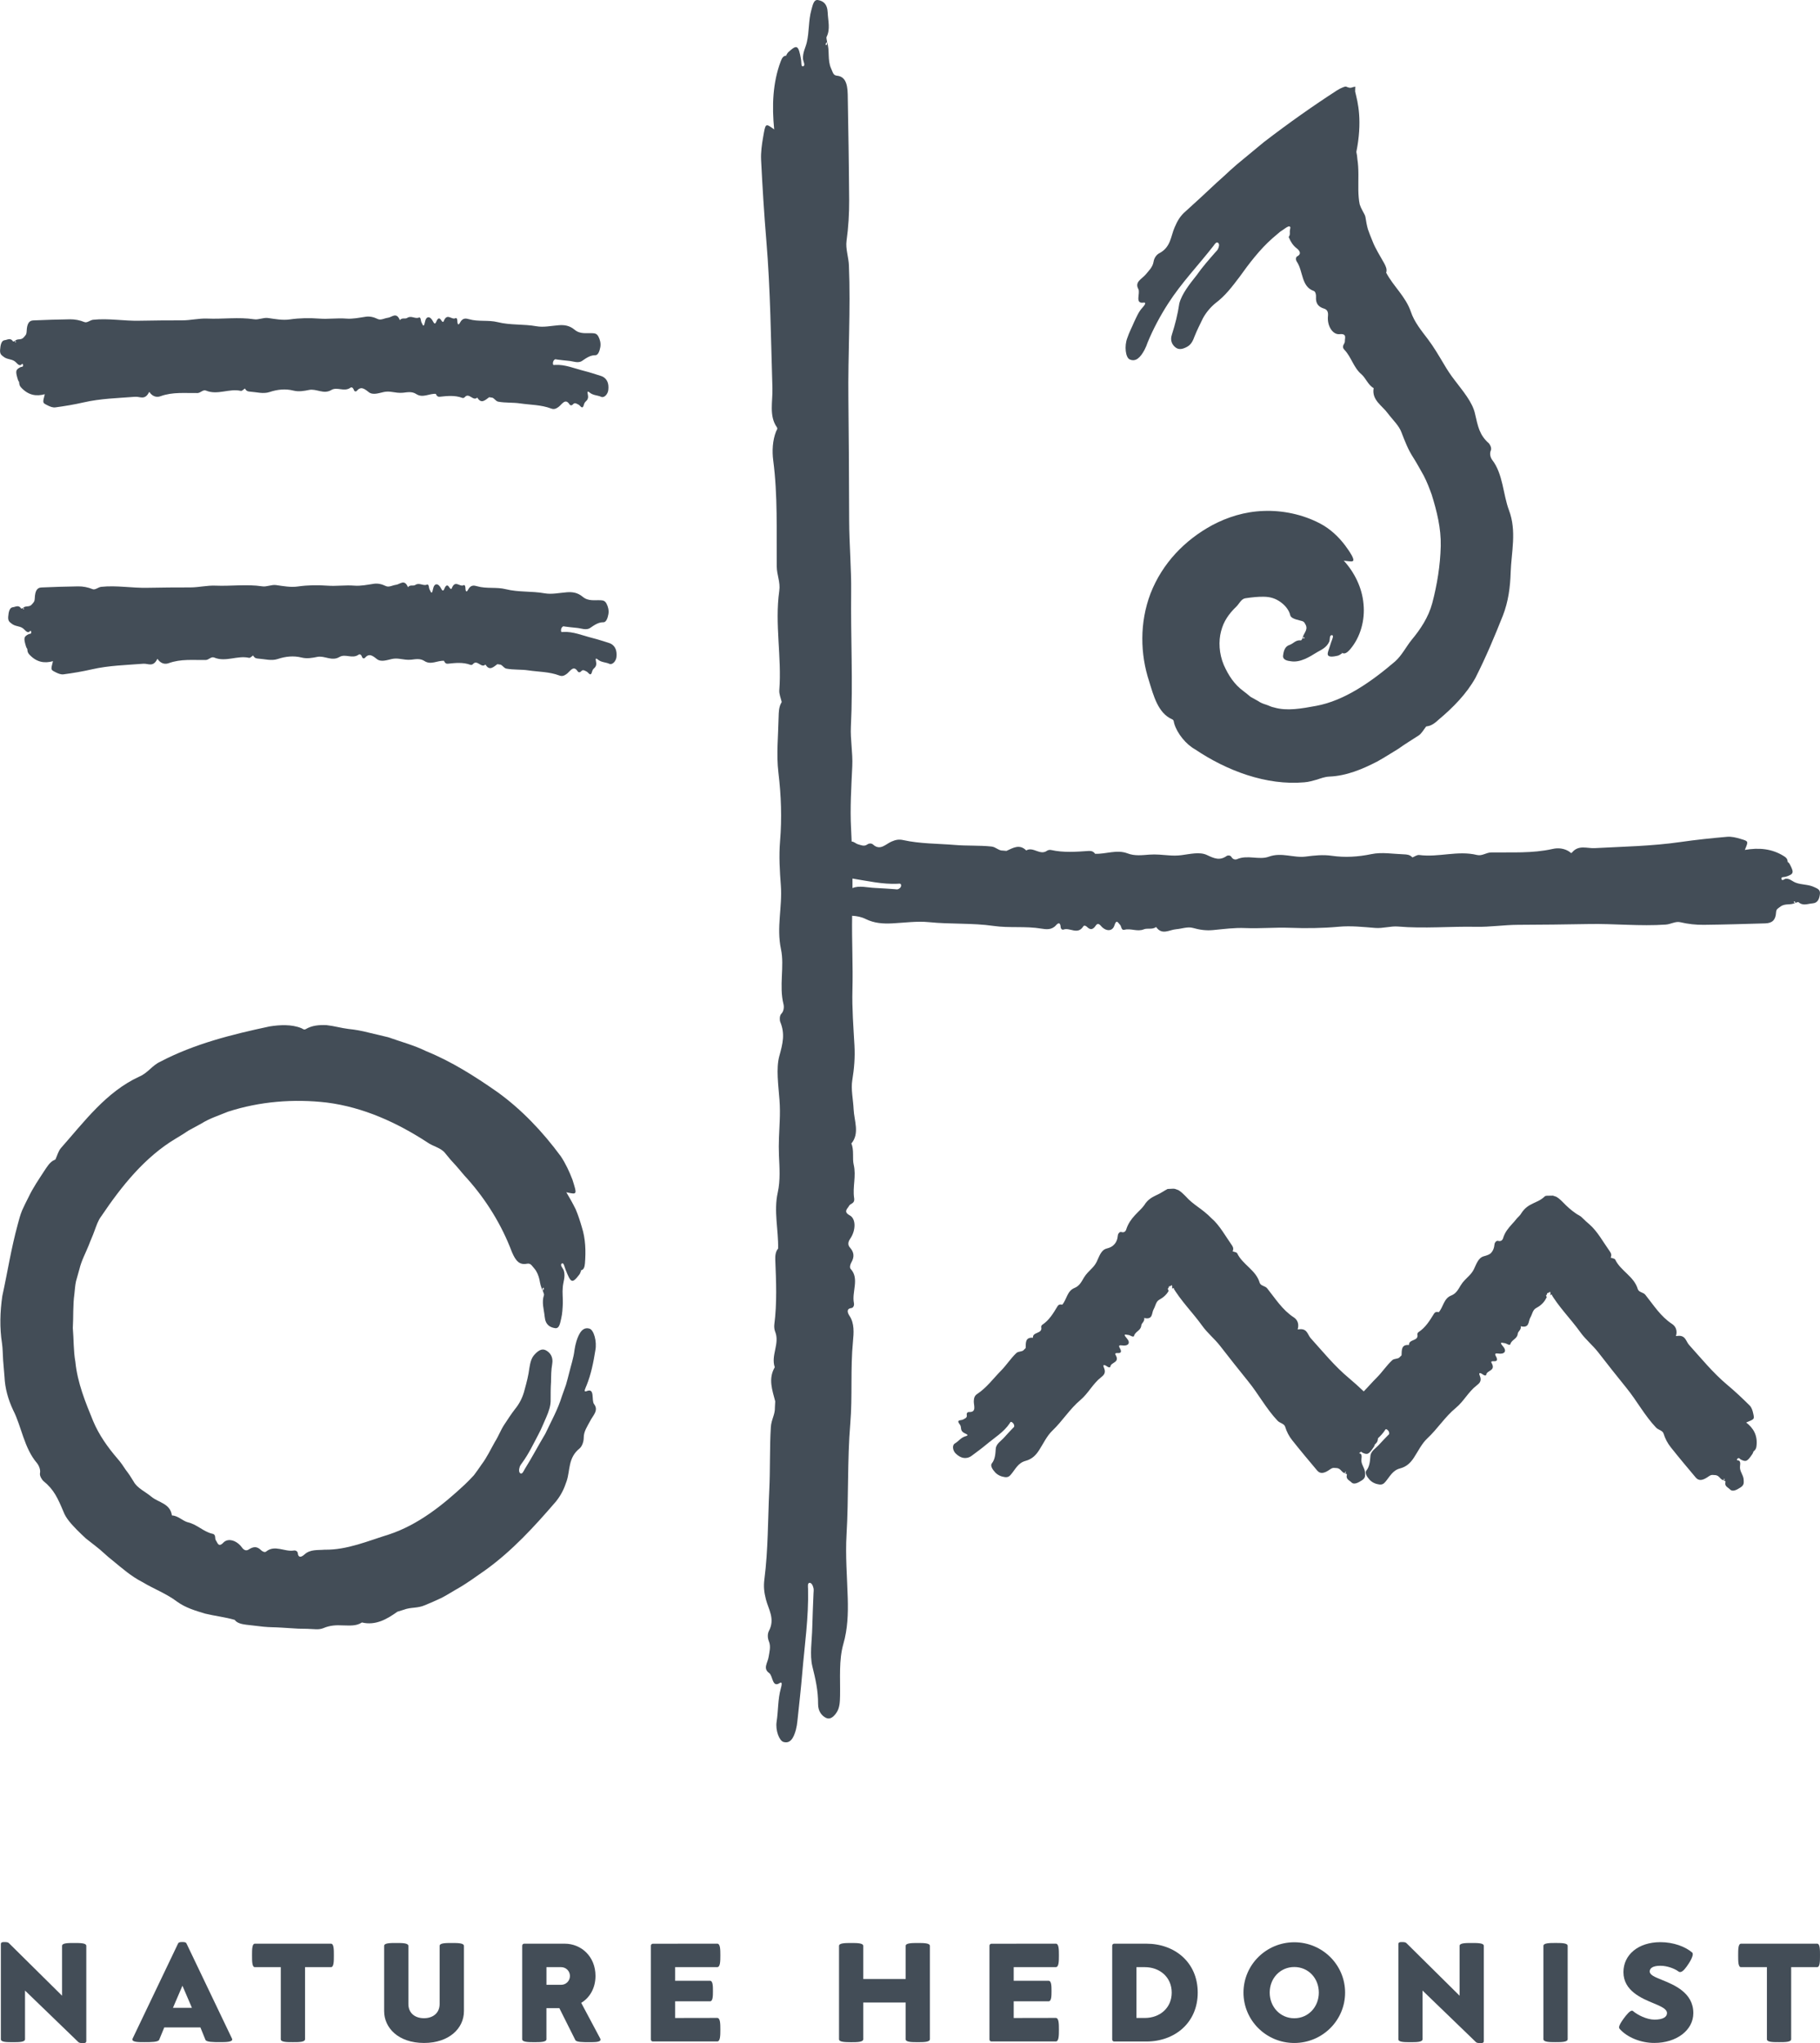 <?xml version="1.0" encoding="utf-8"?>
<!-- Generator: Adobe Illustrator 28.0.0, SVG Export Plug-In . SVG Version: 6.00 Build 0)  -->
<svg version="1.1" id="Layer_1" xmlns="http://www.w3.org/2000/svg" xmlns:xlink="http://www.w3.org/1999/xlink" x="0px" y="0px"
	 viewBox="0 0 678.07 761.09" style="enable-background:new 0 0 678.07 761.09;" xml:space="preserve">
<style type="text/css">
	.st0{fill:#1E2428;}
	.st1{fill:#EEEAE6;}
	.st2{opacity:0.5;fill:#C53F25;}
	.st3{opacity:0.7;fill:#CEE4DD;}
	.st4{fill:#C53F25;}
	.st5{fill:#434D57;}
	.st6{fill:#0281A7;}
	.st7{fill:#CEE4DD;}
	.st8{fill:#FFFFFF;}
	.st9{clip-path:url(#SVGID_00000051370458271776163070000000722707845886018721_);}
	.st10{fill:none;stroke:#474D51;stroke-miterlimit:10;}
	.st11{fill:none;stroke:#434D57;stroke-miterlimit:10;}
	.st12{fill:#414C56;}
	.st13{fill:none;}
	.st14{opacity:0.8;fill:#434D57;}
	.st15{opacity:0.5;fill:#0281A7;}
</style>
<g>
	<g>
		<g>
			<g>
				<path class="st5" d="M29.22,760.75L9.32,741.53v18.12c0,1.11-2.24,1.11-4.5,1.11s-4.5,0-4.5-1.08v-35.42
					c0-0.79,0.63-0.79,1.29-0.79c0.63,0,1.26,0,1.66,0.34l19.85,19.64v-18.56c0-1.08,2.24-1.08,4.5-1.08c2.29,0,4.53,0,4.53,1.08
					v35.39c0,0.82-0.61,0.82-1.26,0.82C30.25,761.09,29.59,761.09,29.22,760.75z"/>
				<path class="st5" d="M49.33,759.75c0-0.11,0.03-0.24,0.11-0.4l16.91-35.36c0.26-0.53,0.92-0.53,1.58-0.53
					c0.66,0,1.29,0,1.55,0.53l16.93,35.39c0.08,0.13,0.11,0.26,0.11,0.37c0,0.95-2.29,1-4.56,1c-2.55,0-5.08-0.03-5.42-0.87
					l-1.87-4.61H61.2l-1.9,4.61c-0.37,0.84-2.9,0.87-5.45,0.87C51.59,760.75,49.33,760.75,49.33,759.75z M64.44,747.95h7.06
					l-3.53-8.22L64.44,747.95z"/>
				<path class="st5" d="M104.61,759.67v-26.86h-9.66c-1.05,0-1.05-2.19-1.05-4.4c0-2.19,0-4.34,1.08-4.34h28.33
					c1.08,0,1.08,2.16,1.08,4.34c0,2.21,0,4.4-1.08,4.4h-9.66v26.83c0,1.11-2.26,1.11-4.53,1.11
					C106.88,760.75,104.61,760.75,104.61,759.67z"/>
				<path class="st5" d="M143.12,749.19v-24.3c0-1.08,2.26-1.08,4.5-1.08c2.26,0,4.53,0,4.53,1.11v21.62c0,3.29,2.34,5.29,5.82,5.29
					c3.13,0,5.82-1.76,5.82-5.29v-21.65c0-1.08,2.29-1.08,4.53-1.08c2.26,0,4.53,0,4.53,1.11v24.28c0,6.45-5.58,11.85-14.88,11.85
					C148.36,761.04,143.12,755.4,143.12,749.19z"/>
				<path class="st5" d="M194.56,759.67v-34.84c0-0.42,0.32-0.76,0.71-0.76h15.14c6.08,0,11.45,4.71,11.45,12.01
					c0,4.56-2.16,8.14-5.32,10.03l7.06,13.25c0.08,0.16,0.13,0.32,0.13,0.45c0,0.95-2.11,0.95-4.19,0.95c-2.4,0-4.79,0-5.19-0.79
					l-5.95-11.88h-4.82v11.59c0,1.05-2.26,1.08-4.53,1.08S194.56,760.72,194.56,759.67z M212.34,736.1c0-1.82-1.45-3.29-3.27-3.29
					h-5.48v6.58h5.48C210.89,739.39,212.34,737.92,212.34,736.1z"/>
				<path class="st5" d="M242.5,759.75v-34.92c0-0.42,0.32-0.74,0.71-0.74l24.01-0.03c1.13,0,1.16,2.16,1.16,4.34
					c0,2.21-0.03,4.4-1.16,4.4h-15.69v5.08h12.98c1.08,0,1.11,1.92,1.11,3.82c0,1.92-0.03,3.84-1.11,3.84h-12.98v6.21l15.67-0.03
					c1.16,0,1.18,2.19,1.18,4.4c0,2.16-0.03,4.37-1.16,4.37h-24.01C242.81,760.51,242.5,760.14,242.5,759.75z"/>
				<path class="st5" d="M312.59,759.67v-34.78c0-1.05,2.24-1.08,4.53-1.08c2.26,0,4.5,0.03,4.5,1.08v12.35h15.8v-12.35
					c0-1.05,2.26-1.08,4.5-1.08c2.26,0,4.53,0.03,4.53,1.08v34.76c0,1.08-2.26,1.11-4.53,1.11c-2.24,0-4.5-0.03-4.5-1.08v-13.69
					h-15.8v13.67c0,1.08-2.24,1.11-4.5,1.11C314.83,760.75,312.59,760.72,312.59,759.67z"/>
				<path class="st5" d="M368.64,759.75v-34.92c0-0.42,0.32-0.74,0.71-0.74l24.01-0.03c1.13,0,1.16,2.16,1.16,4.34
					c0,2.21-0.03,4.4-1.16,4.4h-15.69v5.08h12.98c1.08,0,1.11,1.92,1.11,3.82c0,1.92-0.03,3.84-1.11,3.84h-12.98v6.21l15.67-0.03
					c1.16,0,1.18,2.19,1.18,4.4c0,2.16-0.03,4.37-1.16,4.37h-24.01C368.96,760.51,368.64,760.14,368.64,759.75z"/>
				<path class="st5" d="M414.37,759.75v-34.94c0-0.39,0.32-0.74,0.71-0.74h12.03c10.56,0,19.12,6.95,19.12,18.22
					c0,11.24-8.56,18.22-19.12,18.22h-12.03C414.68,760.51,414.37,760.14,414.37,759.75z M436.54,742.29
					c0-5.77-4.48-9.48-10.01-9.48h-3.13v18.93h3.13C432.06,751.74,436.54,748.06,436.54,742.29z"/>
				<path class="st5" d="M463.28,742.29c0-10.35,8.48-18.75,18.93-18.75s18.93,8.4,18.93,18.75c0,10.37-8.48,18.77-18.93,18.77
					S463.28,752.67,463.28,742.29z M491.35,742.29c0-5.37-3.92-9.53-9.14-9.53s-9.16,4.16-9.16,9.53c0,5.35,3.95,9.56,9.16,9.56
					S491.35,747.64,491.35,742.29z"/>
				<path class="st5" d="M549.9,760.75l-19.91-19.22v18.12c0,1.11-2.24,1.11-4.5,1.11c-2.26,0-4.5,0-4.5-1.08v-35.42
					c0-0.79,0.63-0.79,1.29-0.79c0.63,0,1.26,0,1.66,0.34l19.85,19.64v-18.56c0-1.08,2.24-1.08,4.5-1.08c2.29,0,4.53,0,4.53,1.08
					v35.39c0,0.82-0.61,0.82-1.26,0.82C550.93,761.09,550.27,761.09,549.9,760.75z"/>
				<path class="st5" d="M575.03,759.64v-34.76c0-1.05,2.24-1.08,4.53-1.08c2.26,0,4.5,0.03,4.5,1.08v34.76
					c0,1.08-2.24,1.11-4.5,1.11C577.27,760.75,575.03,760.72,575.03,759.64z"/>
				<path class="st5" d="M603.4,755.77c-0.13-0.16-0.18-0.32-0.18-0.53c0-0.84,0.84-2.08,1.74-3.32c1.08-1.47,2.29-2.9,3.08-2.9
					c0.13,0,0.24,0.05,0.34,0.13c1.63,1.42,5.11,3.21,8.03,3.21c3.29,0,4.66-1.08,4.66-2.42c0-1.55-2.21-2.5-4.85-3.61
					c-4.63-1.9-11.38-4.71-11.38-11.67c0-6.43,5.48-11.16,13.77-11.16c4.92,0,9.32,1.69,11.85,3.87c0.16,0.13,0.21,0.37,0.21,0.63
					c0,0.84-0.71,2.24-1.47,3.4c-1.03,1.61-2.24,3.24-3.24,3.24c-0.18,0-0.37-0.05-0.53-0.16c-1.53-1.16-4.32-2.19-6.82-2.19
					c-2.82,0-3.98,0.9-3.98,2.13c0,1.32,1.97,2.08,4.4,3.08c4.69,1.9,11.85,4.79,11.85,12.43c0,6.43-6.35,11.11-14.48,11.11
					C611.41,761.07,606.22,759.01,603.4,755.77z"/>
				<path class="st5" d="M658.29,759.67v-26.86h-9.66c-1.05,0-1.05-2.19-1.05-4.4c0-2.19,0-4.34,1.08-4.34h28.33
					c1.08,0,1.08,2.16,1.08,4.34c0,2.21,0,4.4-1.08,4.4h-9.66v26.83c0,1.11-2.26,1.11-4.53,1.11
					C660.56,760.75,658.29,760.75,658.29,759.67z"/>
			</g>
		</g>
		<g>
			<path class="st5" d="M20.22,432.17l0.03-0.02C20.26,432.07,20.23,432.12,20.22,432.17z"/>
			<path class="st5" d="M218.56,518.23c-1.44,0.58-0.31-1.32,0-2.2c1.62-3.98,2.55-8.58,3.24-12.95c0.67-3.4-0.59-7.63-2.13-8.11
				c-2.48-0.79-3.9,1.47-4.9,4.64c-0.32,1.03-0.55,2.14-0.72,3.23c-0.33,2.98-1.35,5.87-2.04,8.76c-0.4,1.44-0.71,2.89-1.16,4.31
				l-1.5,4.21c-1.51,4.94-4.05,9.45-6.2,14.02c-2.63,4.38-4.95,8.84-7.68,13.19c-0.38,0.67-0.86,1.9-1.56,1.54
				c-0.67-0.34-0.6-1.49-0.26-2.5c0.19-0.54,0.64-1.06,0.99-1.58c2.36-3.24,4.07-6.87,5.95-10.42c1.1-2.04,1.99-4.32,2.96-6.49
				c0.95-2.18,1.68-4.37,1.6-6.49c0-2.3,0-4.48,0.15-6.64c0.02-2.19,0.04-4.38,0.44-6.68c0.46-2.6-0.85-4.28-2.41-5.07
				c-1.46-0.75-2.81,0.16-4.08,1.51c-1.34,1.37-1.68,3.14-2.02,5.1c-0.33,2.73-1.04,5.44-1.78,8.1c-0.64,2.68-1.88,5.16-3.59,7.23
				c-1.51,1.94-2.74,3.92-4.06,5.89c-1.29,1.97-2.08,4.21-3.38,6.24c-1.61,2.82-3,5.85-4.99,8.47c-0.94,1.35-1.85,2.72-2.85,4
				c-1.1,1.2-2.23,2.37-3.39,3.47c-8.31,7.77-17.47,15.03-28.23,18.6c-7.84,2.41-15.65,5.83-24.03,5.69
				c-2.54,0.24-5.4-0.23-7.58,1.85c-1.16,1.04-2.24,1.18-2.4-0.57c-0.06-0.61-0.73-1.11-1.5-0.97c-3.4,0.58-7.06-2.27-10.31,0.39
				c-0.5,0.42-1.39-0.04-1.89-0.52c-1.55-1.57-2.93-1.32-4.58-0.26c-0.9,0.6-1.76,0.33-2.56-0.78c-1.91-2.62-5.11-3.58-6.83-1.83
				c-1.92,2.05-2.24,0.02-2.8-0.7c-0.65-0.81,0.26-2.32-1.55-2.6c-3.26-0.82-5.56-3.45-8.99-4.23c-1.91-0.52-3.59-2.44-5.9-2.56
				c-0.63-4.48-4.92-4.71-7.65-6.96c-2.2-1.87-5.3-3.18-6.61-5.66c-0.92-1.55-1.88-2.99-2.93-4.34c-0.94-1.45-1.91-2.86-3.09-4.2
				c-3.6-4.18-6.89-8.82-9.04-13.94c-2.92-7.1-5.87-14.33-6.64-22.1c-0.74-4.12-0.58-8.37-0.95-12.6c0.25-4.23,0-8.51,0.59-12.72
				c0.17-1.57,0.26-3.16,0.6-4.7l1.28-4.56c0.73-3.08,2.27-5.89,3.44-8.79c0.67-1.85,1.55-3.64,2.2-5.54
				c0.71-1.87,1.31-3.81,2.5-5.34c7.53-11.16,16.16-22.04,27.91-29.03c1.55-0.9,3.07-1.87,4.58-2.88l4.77-2.6
				c3.1-1.95,6.6-3.04,9.95-4.43c11.78-3.82,24.48-4.85,36.84-3.4c13.54,1.73,26.13,7.45,37.44,14.84c2.1,1.5,4.99,1.97,6.55,3.92
				c1.32,1.69,2.7,3.28,4.14,4.79c1.4,1.55,2.66,3.23,4.11,4.74c7.16,8.01,12.9,17.32,16.7,27.41c1.45,3.39,2.83,4.85,5.56,4.34
				c1.41-0.27,1.73,0.6,2.73,1.72c1.04,1.18,1.58,2.63,1.94,4.09c0.28,1.48,0.52,2.94,1.27,4.18l-0.03,0.04
				c0.17,0.56,0.59,1.33,0.46,1.66c-0.93,2.72,0.01,5.34,0.27,8.04c0.29,3.1,2,3.95,3.81,4.26c1.67,0.29,1.91-1.78,2.34-3.58
				c0.44-1.85,0.53-3.81,0.61-5.78c0.04-1.97-0.23-3.92-0.02-5.88c0.13-1.98,1.07-3.89,0.39-6.18c-0.29-0.91-1.6-2.09-0.75-2.64
				c0.78-0.51,0.99,1.36,1.41,2.28c1.97,5,2.4,5.37,5.17,1.75c0.29-0.39,0.45-1,0.65-1.54c0.96-0.23,1.26-1.15,1.39-2.55
				c0.36-4.45,0.26-9.15-1.18-13.57c-0.65-2.23-1.37-4.49-2.31-6.67c-1.06-2.13-2.24-4.23-3.48-6.31l0,0
				c0.04,0.02,0.05,0.06,0.1,0.07c4.04,0.87,3.98,0.95,2.22-4.69c-1.16-3.03-2.57-6.07-4.36-8.74
				c-6.76-9.16-14.62-17.47-23.71-23.99c-8.37-5.84-16.98-11.31-26.39-15.13c-4.54-2.24-9.48-3.53-14.22-5.22l-7.36-1.75
				c-2.44-0.62-4.91-1.09-7.42-1.33c-2.65-0.32-5.41-1.13-8.14-1.42c-2.74-0.13-5.44,0.1-7.75,1.47c-0.67,0.4-1.1-0.11-1.7-0.36
				c-3.61-1.47-8.04-1.23-11.78-0.63c-14.01,2.98-27.94,6.46-40.62,13.08c-3.21,1.45-4.72,4.29-8.02,5.65
				c-12.25,5.66-20.45,16.79-29.09,26.56c-0.98,1.12-1.41,2.83-2.06,4.26c-0.13,0.05-0.25,0.14-0.38,0.2c0,0,0,0.04-0.01,0.07
				c0,0-0.02-0.03-0.02-0.06c-1.68,0.72-2.7,2.49-3.77,4.09c-2.02,3.12-4.18,6.24-5.8,9.65c-0.86,1.67-1.69,3.35-2.45,5.04
				c-0.7,1.71-1.17,3.5-1.63,5.25c-2.45,8.94-3.79,17.73-5.74,26.63c-0.86,5.92-1.02,11.93-0.11,17.66c0.29,2.1,0.27,4.18,0.41,6.26
				l0.52,6.25c0.19,4.22,1.34,8.37,3.24,12.4c3.07,5.94,4.02,14.07,8.87,19.7c0.78,1.01,1.36,2.53,1.11,3.72
				c-0.25,1.11,0.94,2.68,1.24,2.91c3.99,3.2,5.43,6.54,7.51,11.46c0.91,2.45,2.92,4.6,5.03,6.78c1.07,1.08,2.19,2.14,3.31,3.18
				c1.21,0.94,2.41,1.88,3.56,2.79c2.33,1.74,4.18,3.75,6.47,5.48c3.47,2.85,6.87,5.85,10.98,7.95c4.25,2.57,9.01,4.31,13.02,7.36
				c3.12,2.25,6.8,3.34,10.39,4.42c3.67,0.89,7.43,1.29,11.03,2.33c0.86,1.23,2.61,1.58,4.22,1.8l6.51,0.75
				c2.17,0.23,4.35,0.18,6.52,0.33l6.51,0.4c2.17,0.01,4.35,0.07,6.54,0.22c0.89,0.06,2.06-0.12,2.79-0.44
				c2.36-1.02,4.73-1.14,7.18-1c2.42,0.02,4.96,0.35,7.13-1.09c5.12,1.23,9.38-1.26,13.22-4.01l2.38-0.74
				c2.7-1.03,5.05-0.44,7.94-1.71c1.99-0.82,3.96-1.69,5.91-2.6c1.92-0.96,3.74-2.13,5.6-3.21c3.78-2.09,7.23-4.65,10.78-7.12
				c10.04-7.17,18.46-16.38,26.53-25.76c1.98-2.53,2.99-4.72,3.93-7.57c1.33-3.98,0.44-8.66,4.88-12.18
				c0.85-0.77,1.47-2.42,1.47-3.98c-0.01-2.28,1.37-4.24,2.31-6.02c1.05-2.17,3.38-4.05,1.54-6.45
				C220.25,521.68,221.77,516.87,218.56,518.23z M216.39,473.24l-0.16,0.09c-0.02,0.01-0.07-0.06-0.1-0.1L216.39,473.24z
				 M211.07,443.76C211.16,443.82,211.21,443.88,211.07,443.76L211.07,443.76z M202.2,479.9c0.13-0.37,0.43-0.23,0.44,0.21
				c0,0.22-0.21,0.41-0.37,0.61C202.21,480.42,202.12,480.1,202.2,479.9z"/>
			<path class="st5" d="M531.75,270.52l-0.03,0.01C531.7,270.6,531.74,270.57,531.75,270.52z"/>
			<path class="st5" d="M420.85,133.87c2.33,1.1,4.08-0.8,5.54-3.51c0.47-0.88,0.86-1.85,1.19-2.82c2.12-5.12,4.69-9.89,7.58-14.39
				c5.04-7.85,11.34-14.36,16.97-21.6c0.4-0.57,1.01-1.56,1.65-1.12c0.63,0.44,0.42,1.45,0.01,2.32c-0.22,0.48-0.69,0.88-1.06,1.31
				c-2.37,2.72-4.78,5.43-6.85,8.4c-2.59,3.27-5.54,6.94-6.5,10.55c-0.62,4.16-1.53,7.71-2.77,11.63c-0.79,2.2,0.14,3.92,1.48,4.88
				c1.28,0.92,2.8,0.45,4.32-0.41c1.5-0.88,2.07-2.29,2.67-3.88c0.87-2.18,2.01-4.44,3.06-6.61c1.16-2.15,2.8-4.11,4.66-5.65
				c3.69-2.75,6.23-6.15,9.02-9.83c3.59-5.02,7.55-10.23,12.22-14.35l2.96-2.52l0.71-0.46l1.21-0.84c0.75-0.51,1.57-0.96,1.79-0.32
				c0.07,0.05,0.03,0.27-0.03,0.53l-0.1,0.55c-0.17,0.85,0.23,1.4-0.31,2.33c-0.11,0.21-0.25,0.18-0.07,0.4
				c0.63,1.55,1.51,2.97,2.83,3.98c1.38,1.06,1.84,2.24,0.3,3.03c-0.57,0.29-0.71,1.24-0.15,2.05c2.33,3.45,1.61,9.29,6.27,10.86
				c0.67,0.24,0.9,1.38,0.85,2.17c-0.18,2.53,0.91,3.78,3.01,4.42c1.14,0.35,1.6,1.24,1.45,2.73c-0.4,3.63,1.72,7.05,4.32,6.79
				c2.87-0.3,1.91,1.54,1.98,2.56c0.08,1.14-1.54,1.82-0.14,3.3c2.57,2.71,3.37,6.6,6.29,9.07c1.62,1.39,2.52,4.06,4.57,5.16
				c-0.81,4.46,3.2,6.53,5.27,9.4c1.82,2.42,4.22,4.6,5.12,7.17c1.31,3.37,2.44,6.35,4.34,9.26c1.43,2.25,2.63,4.51,3.94,6.81
				c1.19,2.3,2.08,4.65,2.95,7.03c1.92,6.21,3.53,12.56,3.37,19.22c-0.18,7.12-1.33,14.3-3.17,21.26
				c-1.41,5.22-4.38,9.69-7.67,13.64c-2.04,2.52-3.65,5.79-6.14,8.01c-8.8,7.54-18.88,14.64-29.41,16.57
				c-5.43,1-10.89,2.02-15.72,0.59c-1.07-0.17-1.99-0.75-3.01-1.05c-1.02-0.31-2.02-0.69-2.91-1.33l-2.84-1.58
				c-0.86-0.73-1.73-1.44-2.63-2.12c-3.46-2.53-5.61-5.9-7.33-9.75c-1.77-4.2-2-8.86-1.01-12.56c0.5-1.92,1.2-3.49,2.11-4.91
				c0.94-1.48,2.17-2.94,3.6-4.29c1.05-1.02,1.8-2.86,3.32-3.08c2.56-0.38,4.79-0.6,6.73-0.57c2.5,0.01,4.55,0.6,6.56,2.1
				c1.99,1.44,3.16,3.4,3.43,4.74c0.25,0.94,1.21,1.44,3.91,2.09c1.44,0.3,1.39,0.74,1.9,1.61c0.9,1.98-0.96,3.13-1.18,4.89
				l-0.04-0.01c-0.15,0.33-0.35,0.83-0.6,0.83c-2.02-0.2-2.7,1.18-4.24,1.71c-1.63,0.51-2.16,2.04-2.39,3.9
				c-0.24,1.62,1.47,2.03,3.06,2.2c3.38,0.47,6.65-1.56,9.65-3.42c1.59-0.92,3.46-1.69,4.45-3.83c0.4-0.87-0.01-2.5,0.98-2.49
				c0.94-0.01,0.09,1.69-0.24,2.63c-0.77,2.62-1.5,3.98-1.22,4.72c0.26,0.71,1.42,0.84,3.81,0.26c0.49-0.14,1.07-0.59,1.62-0.95
				c0.86,0.46,1.86-0.18,3-1.56c3.65-4.34,5.46-10.62,4.85-16.69c-0.52-6.18-3.45-11.92-7.4-16.22l0-0.01
				c0.05,0.02,0.07,0.06,0.13,0.07c2.24,0.25,3.38,0.53,3.49-0.18c0.09-0.7-0.77-2.42-3.01-5.42c-2.49-3.32-5.66-6.3-9.34-8.22
				c-6.49-3.44-14.11-4.99-21.09-4.71c-7.06,0.24-13.53,2.31-19.18,5.32c-10.26,5.58-18.57,14.2-22.96,25.45
				c-4.13,10.92-3.82,22.56-0.54,32.61c1.64,5.28,3.3,11.92,8.56,14.22c0.76,0.31,0.62,0.97,0.82,1.61
				c1.14,3.79,4.43,7.75,7.73,9.58c11.9,8.02,26.61,13.55,40.74,12.3c1.72-0.13,3.22-0.6,4.71-1.01c1.47-0.48,2.88-1.04,4.6-1.12
				c6.46-0.27,12.35-2.78,17.82-5.6c2.71-1.47,5.25-3.18,7.87-4.73c2.46-1.78,5.06-3.33,7.6-4.99c1.13-0.76,1.89-2.21,2.79-3.35
				c0.13-0.01,0.26-0.05,0.39-0.07c0,0,0.01-0.03,0.02-0.07l0.01,0.06c1.68-0.2,3.1-1.41,4.4-2.61c5.2-4.36,10.27-9.52,13.54-15.42
				c3.98-7.85,7.1-15.35,10.22-23.19c2.03-5.18,2.75-10.71,2.9-16.04c0.25-7.66,2.33-15.38-0.64-23.26
				c-2.17-5.7-2.19-13.54-6.27-18.75c-0.68-0.94-0.98-2.37-0.48-3.47c0.46-1.01-0.5-2.46-0.75-2.69c-3.5-3.05-4.06-6.34-5.1-10.82
				c-0.89-4.46-4.73-8.82-7.68-12.75c-1.49-1.92-2.73-3.82-3.94-5.89c-1.9-3.17-3.77-6.4-6-9.34c-2.42-3.18-5.03-6.36-6.3-10.13
				c-1.97-5.77-6.59-9.59-9.22-14.62c0.43-1.18-0.15-2.4-0.7-3.43c-1.52-2.77-3.33-5.51-4.42-8.39c-0.6-1.43-1.17-2.88-1.68-4.34
				c-0.41-1.48-0.68-2.98-0.91-4.49c-0.05-0.31-0.16-0.64-0.32-0.96c-0.3-0.56-0.59-1.11-0.83-1.56c-0.41-0.75-0.75-1.48-1-2.27
				c-0.18-0.85-0.3-1.72-0.37-2.61c-0.16-1.78-0.15-3.67-0.13-5.62c0.02-1.95,0.05-3.96-0.07-5.86c-0.06-0.95-0.15-1.86-0.29-2.73
				c-0.07-0.98-0.19-1.9-0.39-2.71c1.12-5.49,1.31-10.23,1.04-13.97c-0.29-3.94-0.94-6.15-1.49-8.54l0.05-1.83l-0.91,0.21
				c-1.06,0.46-1.63,0.12-2.3-0.12c-0.25-0.23-0.81-0.06-1.46,0.21c-0.62,0.24-1.31,0.58-2.13,1.1
				c-8.89,5.75-17.92,12.11-27.28,19.3l-10.01,8.28l-2.48,2.19l-2.18,2.02l-2.88,2.59c-3.78,3.55-7.58,7.08-11.49,10.6
				c-2.08,1.76-3.11,3.57-4.14,5.96c-1.5,3.28-1.37,7.49-5.82,9.77c-0.92,0.48-1.85,1.69-2.06,3.09c-0.3,2.05-1.88,3.49-3.02,4.88
				c-1.4,1.63-4.11,2.67-2.66,5.34c0.82,1.53-1.42,5.55,1.89,5.05c1.46-0.2,0.15,1.29-0.44,1.96c-1.37,1.48-2.15,3.45-3.06,5.33
				c-0.81,1.95-1.81,3.8-2.49,5.85C418.79,128.97,419.39,133.21,420.85,133.87z M485.91,237.79c-0.11,0.07-0.36-0.02-0.56-0.08
				c0.12-0.14,0.22-0.3,0.38-0.31C486.01,237.38,486.15,237.64,485.91,237.79z M500.61,208.36
				C500.72,208.41,500.79,208.47,500.61,208.36L500.61,208.36z M499.86,242.97l0.18,0.19l-0.18-0.02
				C499.83,243.12,499.85,243.02,499.86,242.97z"/>
			<path class="st5" d="M91.4,144.93c0-0.01-0.01-0.01-0.01-0.01C91.37,144.96,91.38,144.96,91.4,144.93z"/>
			<path class="st5" d="M1.3,132.87c1.33,1.09,2.82,0.78,4.18,1.72c0.7,0.48,1.29,1.56,2.13,1.44c0.33-0.05,0.86-1.02,0.97-0.06
				c0.1,0.88-0.56,0.62-0.91,0.79c-1.88,0.94-1.99,1.47-0.99,4.72c0.11,0.35,0.3,0.6,0.46,0.89c0,0.96,0.28,1.49,0.71,1.96
				c2.77,3.02,5.76,3.37,8.87,2.52c0,0,0,0,0,0c-0.01,0.03-0.02,0.02-0.04,0.05c-0.85,3.25-0.84,3.15,0.95,4.06
				c0.99,0.51,2.01,0.93,3,0.8c3.51-0.47,7.01-1.05,10.5-1.85c6.4-1.47,12.82-1.59,19.23-2.1c1.71-0.14,3.6,1.36,5.1-1.59
				c0.22-0.43,0.36,0.06,0.55,0.29c1.16,1.34,2.55,1.54,3.77,1.1c4.59-1.67,9.21-1.11,13.81-1.19c1.13-0.02,2.03-1.39,3.18-0.91
				c4.28,1.79,8.63-0.89,12.94,0.1c0.48,0.11,1.02-0.56,1.54-0.88c0.04,0.08,0.08,0.12,0.12,0.19c0.01-0.01,0.01-0.02,0.02-0.04
				c0,0.02,0,0.04-0.01,0.05c0.5,0.85,1.16,0.92,1.79,0.97c2.42,0.16,4.91,0.93,7.25,0.15c3-1,5.95-1.28,8.91-0.54
				c1.95,0.49,3.9,0.15,5.8-0.24c2.78-0.58,5.41,1.75,8.31,0.02c2.2-1.31,4.76,0.83,7.13-0.86c0.42-0.3,0.95-0.05,1.25,0.81
				c0.27,0.79,0.91,0.59,1.02,0.45c1.59-1.87,2.81-0.98,4.48,0.35c1.61,1.29,3.8,0.38,5.71-0.01c0.95-0.19,1.84-0.18,2.77-0.05
				c1.47,0.21,2.93,0.49,4.43,0.32c1.61-0.19,3.27-0.54,4.86,0.5c2.43,1.59,4.87-0.27,7.3-0.07c0.35,0.95,0.92,1.13,1.44,1.07
				c2.82-0.3,5.64-0.62,8.43,0.43c0.28,0.11,0.66,0,0.91-0.29c1.59-1.85,3.08,1.69,4.65,0.16c1.49,2.52,2.96,0.94,4.44-0.13
				c0.27,0.04,0.53,0.09,0.8,0.13c0.93-0.08,1.54,1.34,2.54,1.53c2.72,0.51,5.45,0.25,8.17,0.65c3.88,0.57,7.79,0.48,11.61,1.92
				c0.99,0.37,1.73,0.1,2.65-0.55c1.28-0.91,2.54-3.48,4.12-1.05c0.33,0.5,0.87,0.54,1.34,0c0.68-0.79,1.41-0.15,2.03,0.13
				c0.76,0.35,1.48,2.23,2.09-0.18c0.35-1.4,1.97-1.09,1.35-3.88c-0.27-1.23,0.41-0.69,0.71-0.44c1.37,1.12,2.88,0.95,4.31,1.6
				c1.1,0.5,2.47-0.95,2.65-2.51c0.29-2.51-0.46-3.84-1.57-4.69c-0.36-0.27-0.75-0.45-1.13-0.57c-2.08-0.65-4.15-1.35-6.24-1.87
				c-3.63-0.91-7.22-2.48-10.92-2.25c-0.28,0.02-0.75,0.24-0.77-0.54c-0.02-0.75,0.35-1.29,0.74-1.51c0.21-0.12,0.46,0,0.69,0.03
				c1.47,0.17,2.94,0.39,4.41,0.5c1.7,0.13,3.57,1.04,5.06,0c1.64-1.14,3.16-2.14,4.91-2.09c0.98,0.03,1.58-1.45,1.85-3
				c0.26-1.47-0.13-2.86-0.71-3.96c-0.6-1.12-1.35-1.19-2.16-1.24c-2.25-0.13-4.6,0.46-6.7-1.29c-1.94-1.62-3.9-1.84-5.94-1.68
				c-2.76,0.21-5.58,0.86-8.27,0.38c-4.81-0.87-9.66-0.34-14.45-1.53c-3.53-0.88-7.14-0.08-10.69-1.1c-1.1-0.31-2.34-0.6-3.33,1.25
				c-0.51,0.97-0.97,1.04-1.02-0.71c-0.02-0.64-0.31-1.13-0.64-0.94c-1.45,0.85-3.15-2.16-4.44,1.16c-0.19,0.49-0.59,0.17-0.84-0.24
				c-0.76-1.28-1.35-1-1.96,0.5c-0.33,0.81-0.71,0.76-1.14-0.12c-1.05-2.12-2.57-2.23-3.04,0.12c-0.51,2.59-0.9,0.78-1.23,0.3
				c-0.38-0.54-0.23-2.27-1.02-1.93c-1.44,0.61-2.84-0.87-4.34,0.12c-0.83,0.55-1.89-0.23-2.76,0.84c-1.3-3.18-2.94-1.06-4.45-0.88
				c-1.27,0.15-2.62,1.02-3.77,0.47c-1.52-0.73-2.97-1.08-4.52-0.85c-2.41,0.36-4.84,0.88-7.24,0.69c-3.35-0.27-6.68,0.26-10.04,0
				c-3.61-0.27-7.3-0.22-10.96,0.3c-2.71,0.39-5.43-0.14-8.15-0.52c-1.7-0.24-3.48,0.72-5.13,0.47c-5.83-0.88-11.67-0.01-17.49-0.26
				c-3.09-0.13-6.24,0.66-9.33,0.66c-5.29,0.01-10.59,0.02-15.89,0.14c-5.78,0.14-11.55-0.97-17.33-0.36
				c-1.11,0.12-2.2,1.27-3.22,0.86c-1.77-0.72-3.54-1.04-5.32-1.03c-4.58,0.05-9.17,0.22-13.75,0.41c-1.57,0.07-2.33,1.23-2.45,3.96
				c-0.06,1.44-0.43,1.52-0.96,2.21c-1.12,1.44-2.39,0.39-3.44,1.49c0-0.01-0.01-0.03-0.01-0.04c-0.23,0.08-0.55,0.37-0.67,0.2
				c-0.99-1.47-2.07-0.56-3.12-0.45c-1.22,0.12-1.56,1.77-1.7,3.57C-0.11,131.99,0.65,132.34,1.3,132.87z M7.16,142.22
				c-0.01-0.06-0.01-0.11-0.02-0.17c0-0.02,0.03-0.06,0.04-0.08C7.17,142.05,7.16,142.14,7.16,142.22z M16.81,147.12
				C16.78,147.17,16.75,147.19,16.81,147.12L16.81,147.12z M5.85,127.16c0.13,0.19,0.06,0.46-0.11,0.4
				c-0.08-0.03-0.14-0.27-0.21-0.46C5.65,127.09,5.78,127.06,5.85,127.16z"/>
			<path class="st5" d="M94.39,244.38c0-0.01-0.01-0.01-0.01-0.02C94.35,244.41,94.37,244.41,94.39,244.38z"/>
			<path class="st5" d="M228.07,240.1c-0.36-0.27-0.75-0.45-1.13-0.56c-2.08-0.65-4.15-1.35-6.24-1.87
				c-3.63-0.91-7.22-2.48-10.92-2.25c-0.28,0.02-0.75,0.24-0.77-0.54c-0.02-0.75,0.35-1.29,0.74-1.51c0.21-0.12,0.46,0,0.69,0.03
				c1.47,0.17,2.94,0.39,4.41,0.5c1.7,0.13,3.57,1.04,5.06,0c1.64-1.14,3.16-2.14,4.91-2.09c0.98,0.03,1.58-1.46,1.85-3
				c0.26-1.47-0.13-2.86-0.71-3.96c-0.6-1.12-1.35-1.19-2.16-1.24c-2.25-0.13-4.6,0.46-6.7-1.29c-1.94-1.62-3.9-1.84-5.94-1.68
				c-2.76,0.21-5.58,0.86-8.27,0.38c-4.81-0.87-9.66-0.34-14.45-1.53c-3.53-0.88-7.14-0.08-10.69-1.1c-1.1-0.31-2.34-0.6-3.33,1.25
				c-0.51,0.97-0.97,1.04-1.02-0.71c-0.02-0.64-0.31-1.13-0.64-0.94c-1.45,0.85-3.15-2.16-4.44,1.16c-0.19,0.49-0.59,0.17-0.84-0.24
				c-0.76-1.28-1.35-1-1.96,0.5c-0.33,0.81-0.71,0.76-1.14-0.12c-1.05-2.12-2.57-2.23-3.04,0.12c-0.51,2.59-0.9,0.78-1.23,0.3
				c-0.38-0.54-0.24-2.27-1.02-1.93c-1.44,0.61-2.84-0.87-4.34,0.12c-0.83,0.55-1.89-0.23-2.76,0.84c-1.3-3.18-2.94-1.06-4.45-0.88
				c-1.27,0.15-2.62,1.02-3.77,0.47c-1.52-0.73-2.97-1.08-4.52-0.85c-2.41,0.36-4.84,0.88-7.24,0.69
				c-3.35-0.27-6.68,0.26-10.04,0.01c-3.61-0.27-7.3-0.22-10.96,0.3c-2.72,0.39-5.43-0.14-8.15-0.52c-1.7-0.24-3.48,0.72-5.12,0.47
				c-5.83-0.88-11.67-0.01-17.49-0.26c-3.09-0.13-6.24,0.66-9.33,0.66c-5.29,0.01-10.59,0.02-15.89,0.14
				c-5.78,0.14-11.55-0.97-17.33-0.36c-1.11,0.12-2.2,1.27-3.22,0.86c-1.77-0.72-3.54-1.04-5.32-1.03
				c-4.58,0.05-9.17,0.22-13.75,0.41c-1.57,0.07-2.33,1.23-2.45,3.96c-0.06,1.44-0.43,1.52-0.96,2.21
				c-1.12,1.44-2.39,0.39-3.44,1.49c0-0.01-0.01-0.03-0.01-0.04c-0.23,0.08-0.55,0.37-0.67,0.2c-0.99-1.46-2.07-0.55-3.12-0.45
				c-1.22,0.12-1.56,1.77-1.7,3.57c-0.12,1.66,0.64,2.01,1.29,2.54c1.33,1.08,2.82,0.78,4.18,1.72c0.7,0.48,1.29,1.56,2.13,1.44
				c0.33-0.05,0.86-1.03,0.97-0.06c0.1,0.88-0.56,0.62-0.91,0.79c-1.88,0.94-1.99,1.47-0.99,4.72c0.11,0.35,0.3,0.6,0.46,0.89
				c0,0.96,0.28,1.49,0.71,1.96c2.77,3.02,5.76,3.37,8.87,2.51c0,0,0,0,0,0c-0.01,0.03-0.02,0.02-0.04,0.05
				c-0.85,3.25-0.84,3.15,0.95,4.06c0.99,0.51,2.01,0.93,3,0.8c3.51-0.47,7.01-1.05,10.5-1.85c6.4-1.47,12.82-1.59,19.23-2.1
				c1.71-0.14,3.6,1.36,5.1-1.59c0.22-0.43,0.36,0.06,0.55,0.29c1.16,1.34,2.55,1.54,3.77,1.1c4.59-1.67,9.21-1.11,13.81-1.19
				c1.13-0.02,2.03-1.39,3.18-0.91c4.28,1.79,8.63-0.89,12.94,0.1c0.48,0.11,1.02-0.56,1.54-0.88c0.04,0.08,0.08,0.12,0.12,0.19
				c0.01-0.01,0.01-0.02,0.02-0.04c0,0.02,0,0.04-0.01,0.05c0.5,0.85,1.16,0.92,1.79,0.97c2.42,0.16,4.91,0.93,7.25,0.15
				c3-1,5.95-1.28,8.91-0.54c1.95,0.49,3.9,0.15,5.8-0.24c2.78-0.58,5.41,1.75,8.31,0.02c2.2-1.31,4.76,0.83,7.13-0.86
				c0.42-0.3,0.95-0.05,1.25,0.81c0.27,0.79,0.91,0.59,1.02,0.45c1.59-1.87,2.81-0.98,4.48,0.35c1.61,1.29,3.8,0.38,5.71-0.01
				c0.95-0.19,1.84-0.18,2.77-0.05c1.47,0.2,2.93,0.49,4.43,0.32c1.61-0.19,3.27-0.54,4.86,0.5c2.43,1.59,4.87-0.27,7.3-0.07
				c0.35,0.95,0.92,1.13,1.44,1.07c2.82-0.3,5.64-0.62,8.43,0.43c0.28,0.11,0.66,0,0.91-0.29c1.59-1.85,3.08,1.69,4.65,0.16
				c1.49,2.52,2.96,0.94,4.44-0.13c0.27,0.04,0.53,0.09,0.8,0.13c0.93-0.08,1.54,1.34,2.54,1.53c2.72,0.51,5.45,0.25,8.17,0.65
				c3.87,0.58,7.79,0.48,11.61,1.92c0.99,0.37,1.73,0.1,2.65-0.55c1.28-0.91,2.54-3.48,4.12-1.05c0.33,0.5,0.87,0.54,1.34,0
				c0.68-0.79,1.41-0.15,2.03,0.13c0.76,0.35,1.48,2.23,2.09-0.18c0.35-1.4,1.97-1.09,1.35-3.87c-0.28-1.23,0.41-0.69,0.71-0.44
				c1.37,1.12,2.88,0.95,4.31,1.6c1.1,0.5,2.47-0.95,2.65-2.51C229.92,242.27,229.17,240.95,228.07,240.1z M8.72,227.01
				c-0.08-0.03-0.14-0.27-0.21-0.46c0.12-0.01,0.25-0.04,0.32,0.07C8.97,226.8,8.89,227.07,8.72,227.01z M10.14,241.67
				c-0.01-0.06-0.01-0.11-0.02-0.17c0-0.02,0.03-0.06,0.04-0.08C10.15,241.5,10.15,241.59,10.14,241.67z M19.8,246.56
				C19.77,246.62,19.74,246.64,19.8,246.56L19.8,246.56z"/>
			<path class="st5" d="M600.16,468.28l-0.01,0.02C600.21,468.29,600.2,468.27,600.16,468.28z"/>
			<path class="st5" d="M650.55,529.91L650.55,529.91c0.03-0.01,0.03,0.01,0.07-0.01c3.12-1.28,3.03-1.23,2.58-3.3
				c-0.25-1.15-0.58-2.26-1.33-3.01c-2.67-2.66-5.42-5.25-8.34-7.69c-5.34-4.48-9.64-9.8-14.24-14.89c-1.22-1.35-1.29-3.87-4.6-3.31
				c-0.48,0.08-0.18-0.34-0.13-0.64c0.3-1.8-0.46-3.09-1.6-3.85c-4.32-2.83-6.9-7.06-9.98-10.89c-0.75-0.94-2.42-0.86-2.8-2.12
				c-1.39-4.71-6.35-6.71-8.39-10.94c-0.23-0.47-1.11-0.52-1.7-0.75l0.07-0.22l-0.04,0l0.05-0.02c0.34-0.94-0.03-1.54-0.41-2.1
				c-2.36-3.32-4.66-7.55-7.59-10.06c-0.93-0.79-1.81-1.59-2.65-2.43c-0.84-0.9-1.7-1.07-2.51-1.72c-1.62-1.11-3.14-2.45-4.69-4.07
				c-1.01-1.03-2.14-2.07-3.04-2.25l-0.71-0.24l-1.05,0.01c-0.66,0.1-1.47-0.13-1.99,0.27c-2.73,2.71-6.15,2.26-8.72,6.26
				c-0.45,0.8-1,1.24-1.59,1.86c-0.59,0.78-1.24,1.47-1.89,2.2c-1.3,1.43-2.68,3.03-3.33,5.27c-0.23,0.78-0.9,1.26-1.79,1
				c-0.81-0.24-1.35,0.79-1.37,1.04c-0.16,1.73-0.64,2.77-1.48,3.6c-0.6,0.52-1.5,0.79-2.57,1.09c-2.07,0.58-2.76,2.99-3.68,4.84
				c-0.46,0.92-1.04,1.67-1.75,2.38c-1.11,1.12-2.29,2.18-3.12,3.56c-0.9,1.48-1.69,3.1-3.54,3.82c-2.83,1.09-2.94,4.28-4.67,6.23
				c-0.98-0.28-1.49,0.09-1.78,0.57c-1.58,2.57-3.15,5.15-5.8,6.88c-0.27,0.18-0.43,0.56-0.36,0.94c0.44,2.47-3.33,1.59-3.14,3.84
				c-2.96-0.27-2.67,1.94-2.78,3.84l-0.62,0.6c-0.54,0.84-2.07,0.49-2.86,1.22c-2.16,2-3.72,4.46-5.8,6.52
				c-1.66,1.65-3.17,3.43-4.81,5.09c-1.8-1.71-3.64-3.39-5.56-4.99c-5.33-4.45-9.61-9.76-14.19-14.82
				c-1.22-1.35-1.28-3.85-4.58-3.29c-0.48,0.08-0.18-0.34-0.13-0.64c0.3-1.8-0.45-3.09-1.59-3.83c-4.31-2.82-6.88-7.03-9.94-10.84
				c-0.75-0.93-2.42-0.85-2.79-2.11c-1.38-4.69-6.33-6.68-8.35-10.9c-0.23-0.47-1.1-0.51-1.7-0.74l0.07-0.22l-0.04,0l0.05-0.02
				c0.34-0.94-0.03-1.54-0.4-2.09c-2.22-3.14-4.59-7.47-7.49-9.93c-3.66-3.78-6.74-4.9-9.78-8.34c-0.98-0.96-2.15-2.14-3.06-2.38
				c-0.52-0.14-0.81-0.4-1.52-0.37l-2.07,0.1c-1.63,0.86-2.89,1.8-4.44,2.43c-1.48,0.73-3.05,1.6-4.26,3.62
				c-1.69,2.38-5.29,4.53-6.71,9.02c-0.23,0.8-0.89,1.26-1.75,0.98c-0.79-0.26-1.32,0.78-1.34,1.04c-0.16,1.77-0.64,2.81-1.46,3.65
				c-0.92,0.97-1.77,1.17-2.82,1.47c-2.06,0.6-2.71,3-3.61,4.86c-0.45,0.92-1.02,1.67-1.72,2.39c-1.1,1.13-2.25,2.2-3.07,3.57
				c-0.87,1.48-1.65,3.11-3.49,3.84c-2.81,1.12-2.88,4.3-4.58,6.25c-0.98-0.27-1.49,0.11-1.77,0.59c-1.55,2.58-3.08,5.17-5.7,6.91
				c-0.27,0.18-0.42,0.57-0.35,0.94c0.47,2.46-3.31,1.61-3.09,3.86c-2.96-0.24-2.64,1.96-2.72,3.85l-0.61,0.6
				c-0.53,0.84-2.06,0.51-2.84,1.24c-2.13,2.01-3.66,4.48-5.71,6.56c-2.92,2.95-5.33,6.34-8.92,8.72c-0.93,0.62-1.18,1.41-1.24,2.59
				c-0.08,1.63,1.17,4.24-1.77,4.12c-0.61-0.02-0.98,0.42-0.85,1.14c0.2,1.05-0.77,1.29-1.39,1.65c-0.76,0.44-2.73-0.07-1.18,1.88
				c0.9,1.14-0.38,2.32,2.25,3.46c1.16,0.5,0.29,0.76-0.1,0.87c-1.77,0.5-2.6,1.88-4.02,2.71c-1.1,0.64-0.81,2.67,0.33,3.75
				c1.83,1.75,3.37,1.9,4.75,1.47c0.45-0.14,0.83-0.37,1.17-0.62c1.84-1.38,3.72-2.73,5.46-4.19c3.03-2.54,6.57-4.66,8.74-7.94
				c0.16-0.25,0.28-0.78,0.92-0.33c0.62,0.43,0.81,1.07,0.74,1.53c-0.04,0.25-0.29,0.39-0.46,0.57c-1.07,1.15-2.18,2.27-3.2,3.45
				c-1.18,1.37-3.1,2.42-3.21,4.3c-0.13,2.08-0.29,3.97-1.45,5.42c-0.65,0.82,0.16,2.21,1.23,3.36c1.01,1.09,2.38,1.6,3.63,1.76
				c1.28,0.16,1.81-0.43,2.36-1.1c1.54-1.84,2.55-4.19,5.29-4.93c2.53-0.68,3.95-2.22,5.12-4.05c1.59-2.47,2.85-5.26,4.95-7.26
				c3.75-3.58,6.41-8.01,10.41-11.38c2.95-2.48,4.6-6.03,7.67-8.44c0.95-0.74,1.97-1.63,1.11-3.58c-0.45-1.02-0.22-1.44,1.22-0.44
				c0.52,0.37,1.1,0.42,1.16,0.01c0.24-1.74,3.74-1.38,1.89-4.47c-0.27-0.45,0.24-0.61,0.72-0.57c1.51,0.12,1.66-0.56,0.85-1.96
				c-0.44-0.76-0.16-1.06,0.82-0.9c2.36,0.37,3.42-0.85,1.83-2.66c-1.75-1.98-0.06-1.23,0.54-1.23c0.67,0,1.97,1.15,2.2,0.29
				c0.42-1.59,2.5-1.9,2.66-3.76c0.09-1.04,1.38-1.47,1.08-2.85c3.38,0.79,2.72-1.87,3.54-3.26c0.68-1.17,0.84-2.84,2.02-3.49
				c1.55-0.86,2.75-1.88,3.55-3.33c-0.15-0.43-0.45-0.94-0.19-0.99c0.25,0.08,0.21-0.81,0.47-0.77c0.22-0.04,0.4,0.1,0.74-0.33
				c0.31-0.26,0.38,0.64,0.28,1.11c-0.08,0.27,0.68-0.35,0.65-0.01c-0.01,0.07-0.03,0.12-0.02,0.19l0.63,0.98l1.33,1.91
				c0.91,1.25,1.88,2.46,2.86,3.66c1.96,2.39,3.98,4.74,5.79,7.26c1.91,2.67,4.58,4.82,6.6,7.41c3.46,4.43,6.92,8.86,10.47,13.22
				c3.88,4.76,6.76,10.27,11.01,14.74c0.81,0.86,2.44,1.06,2.78,2.17c0.58,1.92,1.48,3.61,2.66,5.09c3.02,3.81,6.15,7.54,9.29,11.27
				c1.07,1.27,2.49,1.2,4.72-0.38c1.17-0.83,1.48-0.57,2.37-0.55c1.87,0.05,1.87,1.76,3.42,1.97l-0.02,0.04
				c0.21,0.14,0.65,0.23,0.59,0.44c-0.51,1.73,0.91,2.08,1.68,2.89c0.89,0.94,2.42,0.22,3.92-0.77c1.39-0.92,1.17-1.77,1.16-2.64
				c-0.01-1.78-1.22-2.84-1.37-4.56c-0.08-0.88,0.39-2.04-0.26-2.67c-0.11-0.11-0.39-0.14-0.61-0.2c0.24-0.19,0.48-0.38,0.72-0.57
				c0.02-0.02,0.04-0.03,0.06-0.05c0.12,0.12,0.23,0.25,0.36,0.32c1.97,1,2.46,0.76,4.37-2.08c0.2-0.3,0.28-0.62,0.4-0.93
				c0.75-0.59,0.99-1.15,1.09-1.81c0.02-0.16,0.03-0.31,0.05-0.47c0.94-0.87,1.8-1.81,2.52-2.87c0.17-0.25,0.29-0.78,0.93-0.32
				c0.61,0.44,0.8,1.08,0.72,1.54c-0.04,0.25-0.3,0.38-0.47,0.56c-1.09,1.14-2.21,2.25-3.25,3.43c-1.2,1.36-3.13,2.4-3.27,4.28
				c-0.15,2.08-0.34,3.98-1.52,5.42c-0.66,0.81,0.14,2.22,1.19,3.38c1,1.1,2.36,1.63,3.61,1.79c1.28,0.17,1.81-0.42,2.38-1.08
				c1.56-1.83,2.61-4.18,5.36-4.89c2.54-0.66,3.98-2.19,5.18-4.01c1.62-2.46,2.92-5.25,5.05-7.23c3.8-3.55,6.52-7.97,10.57-11.31
				c2.98-2.46,4.68-6,7.79-8.39c0.96-0.74,1.99-1.62,1.16-3.57c-0.44-1.02-0.2-1.45,1.22-0.43c0.52,0.37,1.1,0.43,1.16,0.02
				c0.26-1.74,3.76-1.35,1.95-4.47c-0.27-0.46,0.25-0.61,0.73-0.56c1.51,0.13,1.67-0.54,0.87-1.96c-0.43-0.77-0.15-1.06,0.84-0.9
				c2.36,0.39,3.44-0.83,1.87-2.65c-1.73-2-0.04-1.23,0.56-1.22c0.67,0.01,1.95,1.17,2.2,0.31c0.45-1.59,2.53-1.88,2.71-3.75
				c0.1-1.04,1.41-1.46,1.12-2.85c3.37,0.83,2.75-1.85,3.58-3.23c0.7-1.16,0.88-2.84,2.07-3.48c1.56-0.85,2.78-1.86,3.6-3.31
				l0.47-0.85l-0.09-0.13c-0.06-0.09-0.11-0.19-0.14-0.28c-0.06-0.19-0.05-0.36,0.06-0.35c0.26,0.07,0.21-0.8,0.47-0.77
				c0.22-0.03,0.4,0,0.74-0.39c0.31-0.27,0.38,0.64,0.29,1.12c-0.08,0.27,0.67-0.36,0.65-0.01l-0.03,0.18
				c0.04,0.12,0.37,0.6,0.55,0.88l1.33,1.91c0.92,1.25,1.89,2.47,2.87,3.67c1.97,2.41,4,4.76,5.81,7.29
				c1.92,2.68,4.6,4.84,6.63,7.44c3.47,4.45,6.94,8.9,10.51,13.27c3.89,4.78,6.79,10.31,11.06,14.8c0.82,0.86,2.44,1.07,2.78,2.18
				c0.59,1.93,1.49,3.62,2.67,5.11c3.04,3.83,6.18,7.57,9.33,11.31c1.08,1.28,2.5,1.21,4.72-0.37c1.17-0.83,1.48-0.57,2.37-0.55
				c1.87,0.05,1.87,1.77,3.43,1.98l-0.02,0.04c0.21,0.14,0.65,0.23,0.59,0.44c-0.51,1.74,0.92,2.08,1.69,2.9
				c0.89,0.95,2.42,0.22,3.92-0.77c1.39-0.92,1.17-1.78,1.16-2.64c-0.01-1.79-1.22-2.85-1.38-4.57c-0.08-0.88,0.39-2.05-0.26-2.68
				c-0.26-0.25-1.37-0.09-0.69-0.78c0.63-0.63,0.85,0.09,1.22,0.27c1.98,1,2.46,0.77,4.37-2.07c0.2-0.3,0.28-0.62,0.4-0.93
				c0.75-0.59,0.99-1.15,1.08-1.81C654.94,534.72,653.25,531.99,650.55,529.91z M650.71,529.67
				C650.77,529.66,650.8,529.67,650.71,529.67L650.71,529.67z M511.99,538.28c0,0-0.06,0.01-0.09,0.02l0.21-0.14L511.99,538.28z
				 M501.24,548.83c-0.08-0.1-0.19-0.18-0.16-0.31c0.06-0.22,0.33-0.33,0.39-0.15C501.5,548.46,501.35,548.66,501.24,548.83z
				 M642.31,551.47c-0.08-0.1-0.19-0.18-0.16-0.31c0.06-0.22,0.33-0.33,0.39-0.15C642.56,551.1,642.41,551.3,642.31,551.47z
				 M653.17,540.8l-0.12,0.12c0,0-0.06,0.01-0.09,0.02L653.17,540.8z"/>
			<path class="st5" d="M459.33,465.94l-0.01,0.02C459.38,465.95,459.36,465.93,459.33,465.94z"/>
			<path class="st5" d="M291.05,261.9c0.01-0.01,0.01-0.02,0.02-0.03C291.01,261.8,291.01,261.85,291.05,261.9z"/>
			<path class="st5" d="M526.01,319.21c0.01,0.01,0.01,0.01,0.02,0.01C526.07,319.17,526.04,319.17,526.01,319.21z"/>
			<path class="st5" d="M675.87,330.45c-2.23-1.07-4.69-0.76-6.97-1.68c-1.17-0.47-2.17-1.55-3.57-1.42
				c-0.56,0.05-1.41,1.03-1.61,0.07c-0.18-0.88,0.91-0.62,1.49-0.8c3.11-0.96,3.29-1.49,1.57-4.73c-0.18-0.34-0.5-0.6-0.77-0.88
				c-0.02-0.96-0.48-1.49-1.21-1.96c-4.65-3-9.62-3.31-14.77-2.43c0,0,0,0,0,0c0.02-0.03,0.04-0.02,0.06-0.06
				c1.37-3.26,1.35-3.16-1.64-4.06c-1.66-0.5-3.35-0.91-4.99-0.77c-5.82,0.5-11.64,1.12-17.42,1.95c-10.6,1.53-21.27,1.7-31.92,2.27
				c-2.83,0.15-6.01-1.33-8.45,1.64c-0.35,0.43-0.59-0.06-0.92-0.28c-1.95-1.33-4.26-1.52-6.28-1.06
				c-7.6,1.71-15.28,1.19-22.93,1.31c-1.88,0.03-3.35,1.41-5.28,0.94c-7.14-1.75-14.32,0.97-21.49,0.01
				c-0.8-0.11-1.69,0.57-2.54,0.9c-0.06-0.08-0.14-0.12-0.21-0.19c-0.01,0.01-0.02,0.02-0.04,0.04c0-0.02,0.01-0.04,0.02-0.05
				c-0.85-0.84-1.94-0.91-2.99-0.95c-4.02-0.14-8.17-0.89-12.05-0.08c-4.98,1.03-9.86,1.33-14.8,0.62
				c-3.25-0.47-6.48-0.12-9.64,0.29c-4.6,0.6-9.02-1.7-13.8,0.05c-3.63,1.33-7.92-0.79-11.84,0.92c-0.69,0.3-1.58,0.06-2.08-0.8
				c-0.46-0.79-1.51-0.58-1.71-0.44c-2.62,1.88-4.66,1.01-7.44-0.31c-2.69-1.27-6.31-0.34-9.48,0.06c-1.57,0.2-3.05,0.2-4.61,0.08
				c-2.44-0.19-4.87-0.46-7.36-0.28c-2.68,0.2-5.43,0.57-8.08-0.45c-4.06-1.56-8.08,0.31-12.13,0.14c-0.59-0.94-1.54-1.12-2.41-1.06
				c-4.68,0.33-9.35,0.68-14.01-0.36c-0.47-0.1-1.1,0.01-1.5,0.29c-2.62,1.86-5.14-1.66-7.73-0.12c-2.51-2.51-4.94-0.92-7.38,0.17
				c-0.44-0.04-0.89-0.08-1.33-0.12c-1.55,0.09-2.58-1.33-4.24-1.51c-4.53-0.48-9.06-0.2-13.58-0.58
				c-6.45-0.54-12.95-0.41-19.32-1.82c-1.65-0.37-2.87-0.09-4.4,0.58c-2.11,0.92-4.17,3.5-6.82,1.08c-0.55-0.5-1.46-0.53-2.22,0.02
				c-1.12,0.8-2.34,0.17-3.37-0.11c-0.83-0.22-1.64-1.1-2.38-1c-0.06-1.6-0.13-3.21-0.22-4.81c-0.41-7.76,0.09-15.55,0.45-23.33
				c0.23-4.87-0.75-9.93-0.52-14.65c0.83-16.71-0.1-33.38,0.1-50.06c0.11-8.85-0.71-17.83-0.74-26.68
				c-0.05-15.15-0.11-30.31-0.29-45.45c-0.19-16.54,0.87-33.06,0.2-49.61c-0.13-3.17-1.29-6.26-0.89-9.19
				c0.7-5.08,1.01-10.15,0.98-15.26c-0.09-13.12-0.31-26.23-0.54-39.35c-0.08-4.48-1.25-6.65-3.98-6.92
				c-1.44-0.14-1.52-1.2-2.21-2.7c-1.45-3.16-0.42-6.83-1.52-9.82c0.01-0.01,0.03-0.03,0.04-0.04c-0.08-0.65-0.38-1.56-0.2-1.91
				c1.46-2.88,0.54-5.94,0.42-8.95c-0.13-3.48-1.79-4.43-3.58-4.76c-1.66-0.31-2,1.89-2.53,3.75c-1.07,3.83-0.76,8.08-1.68,12
				c-0.47,2.01-1.55,3.73-1.42,6.14c0.05,0.96,1.03,2.44,0.07,2.78c-0.88,0.31-0.62-1.58-0.8-2.57c-0.96-5.36-1.49-5.66-4.73-2.7
				c-0.35,0.31-0.6,0.87-0.88,1.33c-0.96,0.03-1.49,0.83-1.96,2.09c-3,8-3.31,16.58-2.43,25.43c0,0,0,0,0,0
				c-0.03-0.03-0.02-0.07-0.05-0.1c-3.26-2.36-3.16-2.32-4.06,2.82c-0.5,2.85-0.91,5.78-0.77,8.6c0.5,10.02,1.12,20.04,1.95,30.01
				c1.53,18.26,1.7,36.63,2.27,54.97c0.15,4.88-1.33,10.34,1.64,14.56c0.43,0.61-0.06,1.02-0.28,1.58
				c-1.33,3.36-1.52,7.34-1.06,10.82c1.71,13.09,1.19,26.32,1.31,39.49c0.03,3.23,1.41,5.78,0.94,9.09
				c-1.75,12.31,0.97,24.66,0.01,37.02c-0.11,1.38,0.56,2.91,0.9,4.37c-0.08,0.11-0.12,0.24-0.19,0.36
				c0.01,0.01,0.02,0.03,0.04,0.06c-0.02,0-0.04-0.01-0.05-0.03c-0.84,1.46-0.91,3.34-0.95,5.14c-0.14,6.93-0.89,14.07-0.08,20.76
				c1.03,8.57,1.33,16.98,0.62,25.49c-0.47,5.6-0.12,11.17,0.29,16.6c0.6,7.93-1.7,15.53,0.06,23.78
				c1.33,6.25-0.79,13.64,0.92,20.39c0.3,1.19,0.06,2.73-0.8,3.59c-0.79,0.79-0.58,2.61-0.44,2.94c1.88,4.51,1.01,8.03-0.31,12.82
				c-1.27,4.64-0.34,10.87,0.06,16.33c0.2,2.71,0.2,5.25,0.08,7.93c-0.19,4.2-0.46,8.4-0.28,12.67c0.2,4.61,0.57,9.36-0.45,13.92
				c-1.56,6.99,0.31,13.92,0.14,20.88c-0.94,1.02-1.12,2.65-1.06,4.15c0.33,8.06,0.68,16.11-0.36,24.13
				c-0.1,0.81,0.01,1.9,0.29,2.59c1.86,4.51-1.66,8.86-0.12,13.32c-2.51,4.32-0.92,8.51,0.17,12.71c-0.04,0.76-0.08,1.53-0.12,2.29
				c0.09,2.67-1.33,4.44-1.51,7.3c-0.48,7.8-0.2,15.6-0.58,23.39c-0.54,11.1-0.41,22.3-1.82,33.27c-0.37,2.85-0.09,4.95,0.58,7.58
				c0.92,3.63,3.5,7.19,1.08,11.75c-0.5,0.95-0.53,2.51,0.02,3.83c0.8,1.92,0.17,4.03-0.11,5.81c-0.34,2.17-2.21,4.3,0.2,5.98
				c1.41,0.98,1.11,5.6,3.89,3.75c1.23-0.82,0.69,1.15,0.45,2.02c-1.11,3.95-0.93,8.28-1.56,12.38c-0.49,3.16,0.97,7.04,2.53,7.52
				c2.52,0.77,3.83-1.42,4.67-4.6c0.27-1.03,0.44-2.14,0.55-3.24c0.63-5.96,1.31-11.91,1.81-17.9c0.88-10.41,2.41-20.71,2.15-31.3
				c-0.02-0.8-0.25-2.13,0.53-2.22c0.75-0.08,1.29,0.97,1.52,2.06c0.12,0.59,0,1.31-0.02,1.96c-0.16,4.21-0.36,8.42-0.46,12.63
				c-0.11,4.87-1,10.25,0.04,14.48c1.15,4.66,2.17,8.99,2.13,13.99c-0.02,2.82,1.47,4.48,3.02,5.21c1.47,0.69,2.86-0.44,3.95-2.15
				c1.11-1.75,1.17-3.88,1.22-6.22c0.11-6.45-0.5-13.16,1.23-19.21c1.6-5.58,1.8-11.2,1.63-17.04c-0.23-7.89-0.91-15.94-0.45-23.64
				c0.82-13.79,0.25-27.65,1.4-41.4c0.85-10.13,0.01-20.44,1-30.62c0.3-3.15,0.58-6.72-1.28-9.49c-0.97-1.45-1.05-2.74,0.7-2.93
				c0.64-0.07,1.13-0.9,0.93-1.87c-0.86-4.12,2.14-9.07-1.2-12.69c-0.49-0.53-0.18-1.7,0.23-2.4c1.27-2.2,0.98-3.9-0.52-5.59
				c-0.81-0.92-0.77-2,0.11-3.28c2.11-3.06,2.21-7.41-0.15-8.68c-2.59-1.4-0.79-2.54-0.31-3.51c0.54-1.09,2.26-0.73,1.92-2.97
				c-0.63-4.11,0.84-8.15-0.16-12.41c-0.56-2.37,0.21-5.42-0.87-7.89c3.17-3.8,1.04-8.45,0.84-12.76c-0.16-3.62-1.05-7.46-0.5-10.79
				c0.71-4.36,1.06-8.52,0.81-12.96c-0.38-6.89-0.93-13.83-0.75-20.7c0.24-9.21-0.27-18.39-0.11-27.63c1.72,0.1,3.42,0.4,5.03,1.2
				c3.24,1.6,6.5,1.8,9.9,1.63c4.58-0.23,9.26-0.91,13.73-0.45c8.01,0.82,16.05,0.25,24.03,1.4c5.88,0.85,11.86,0.01,17.78,1
				c1.83,0.3,3.9,0.58,5.51-1.28c0.84-0.97,1.59-1.05,1.7,0.7c0.04,0.64,0.52,1.13,1.08,0.93c2.39-0.86,5.26,2.14,7.37-1.2
				c0.31-0.49,0.99-0.18,1.39,0.23c1.28,1.27,2.26,0.98,3.25-0.52c0.53-0.81,1.16-0.77,1.9,0.11c1.78,2.11,4.3,2.21,5.04-0.15
				c0.81-2.59,1.48-0.79,2.04-0.31c0.64,0.54,0.42,2.26,1.72,1.92c2.39-0.63,4.73,0.84,7.2-0.16c1.38-0.56,3.15,0.21,4.58-0.87
				c2.21,3.17,4.9,1.04,7.41,0.84c2.1-0.16,4.33-1.05,6.26-0.5c2.53,0.71,4.95,1.06,7.52,0.81c4-0.38,8.03-0.93,12.02-0.75
				c5.56,0.24,11.1-0.32,16.68-0.1c6.01,0.24,12.13,0.15,18.2-0.4c4.5-0.41,9.03,0.09,13.55,0.45c2.83,0.23,5.77-0.75,8.51-0.52
				c9.7,0.83,19.38-0.1,29.07,0.1c5.14,0.11,10.35-0.71,15.49-0.74c8.8-0.05,17.59-0.11,26.39-0.29c9.6-0.19,19.19,0.87,28.8,0.2
				c1.84-0.13,3.63-1.29,5.34-0.89c2.95,0.7,5.89,1.01,8.86,0.98c7.62-0.09,15.23-0.31,22.84-0.54c2.6-0.08,3.86-1.25,4.02-3.98
				c0.08-1.44,0.7-1.53,1.57-2.21c1.84-1.45,3.96-0.42,5.7-1.52c0.01,0.01,0.02,0.03,0.02,0.04c0.38-0.08,0.9-0.38,1.11-0.2
				c1.67,1.46,3.45,0.54,5.2,0.42c2.02-0.13,2.57-1.79,2.76-3.58C678.23,331.32,676.95,330.97,675.87,330.45z M666.01,321.15
				c0.01,0.06,0.03,0.11,0.03,0.17c0,0.02-0.04,0.06-0.07,0.08C665.99,321.32,666,321.23,666.01,321.15z M288.18,48.52
				C288.13,48.44,288.11,48.37,288.18,48.52L288.18,48.52z M292.99,20.77c0.06-0.02,0.11-0.04,0.17-0.06
				c0.02-0.01,0.06,0.07,0.08,0.11C293.16,20.81,293.07,20.79,292.99,20.77z M307.64,16.34c0.03-0.24,0.27-0.42,0.46-0.61
				c0.01,0.34,0.04,0.7-0.06,0.92C307.85,17.03,307.57,16.83,307.64,16.34z M334.53,331.26c-0.34,0.12-0.76,0-1.14-0.02
				c-2.45-0.16-4.89-0.36-7.34-0.46c-2.83-0.11-5.95-1-8.41,0.04c-0.01,0.01-0.02,0.01-0.04,0.02c0-1.19,0-2.37,0-3.56
				c5.59,0.89,11.14,2.19,16.83,1.94c0.46-0.02,1.24-0.25,1.29,0.53C335.78,330.5,335.17,331.04,334.53,331.26z M649.89,316.34
				C649.94,316.29,649.98,316.27,649.89,316.34L649.89,316.34z M668.4,336.2c-0.22-0.18-0.1-0.46,0.18-0.4
				c0.14,0.03,0.24,0.27,0.35,0.46C668.74,336.27,668.52,336.3,668.4,336.2z"/>
		</g>
	</g>
</g>
</svg>
